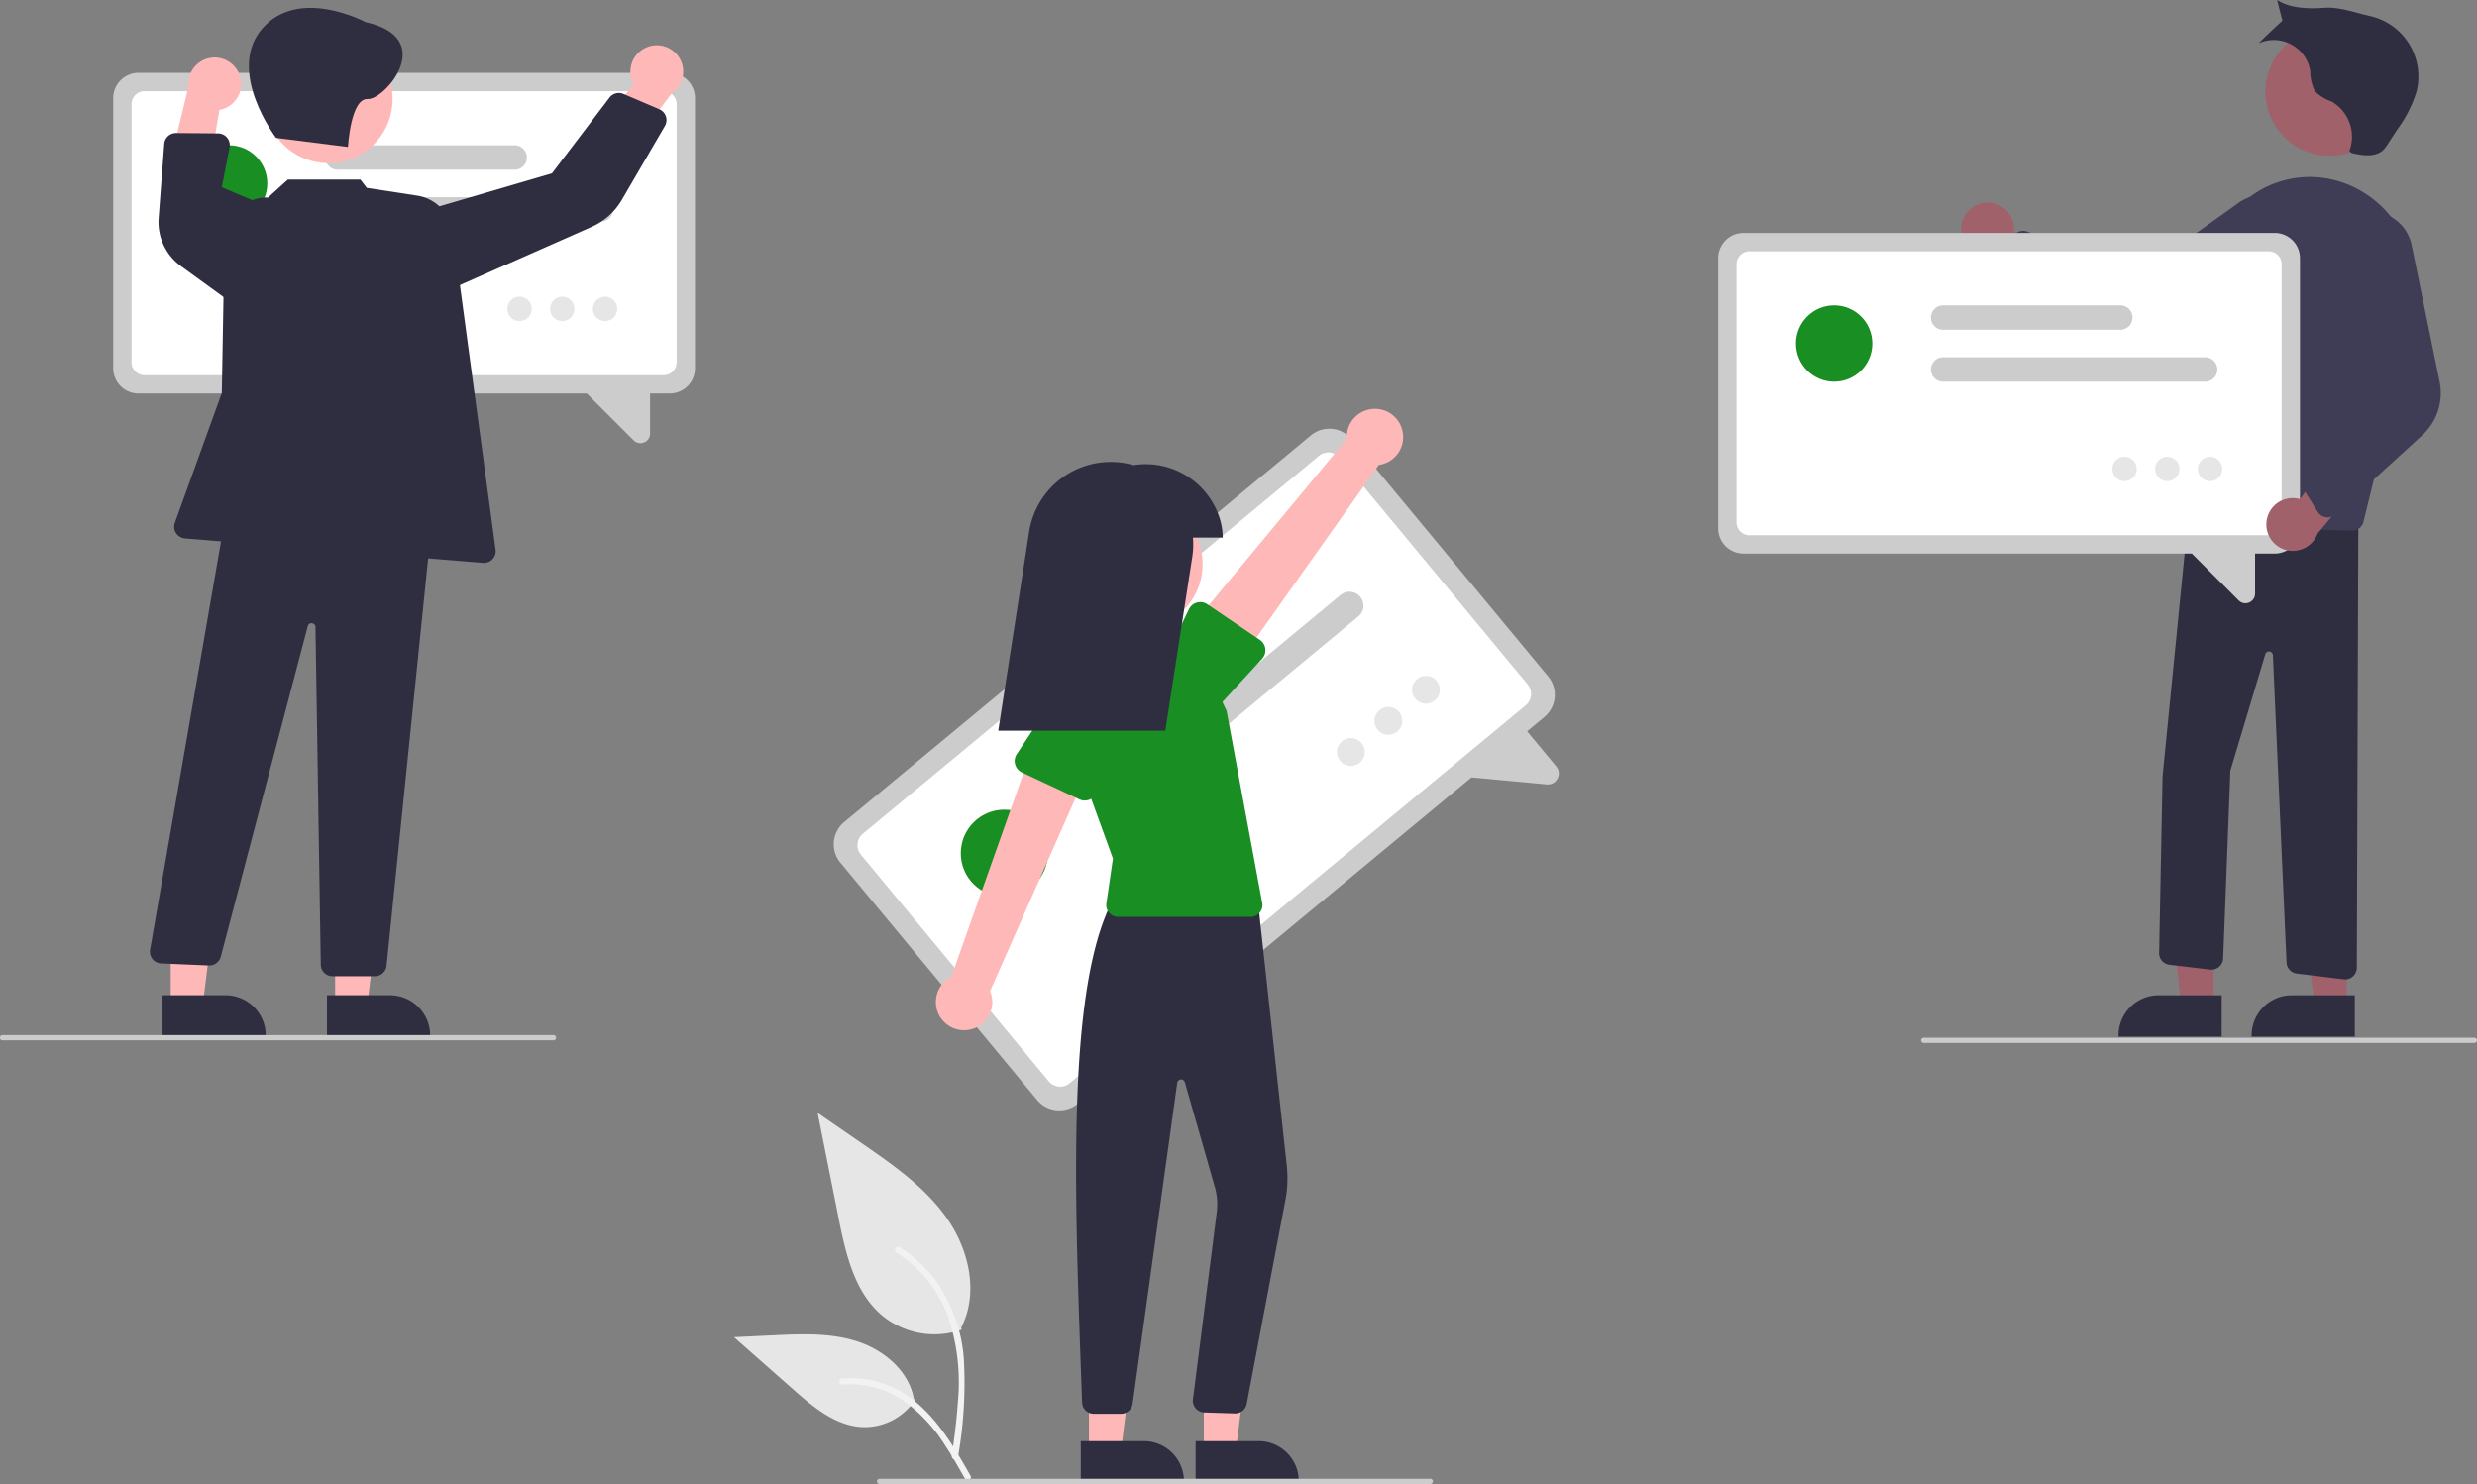 <svg id="function-02" xmlns="http://www.w3.org/2000/svg" width="321.495" height="192.644" viewBox="0 0 321.495 192.644">
  <rect x="0" y="0" width="321.495" height="192.644" fill="#808080" stroke="none"/>
  <path id="パス_160" data-name="パス 160" d="M457.455,620.247a10.677,10.677,0,0,1-10.31-1.816c-3.611-3.031-4.744-8.025-5.665-12.648l-2.725-13.676,5.7,3.928c4.1,2.825,8.3,5.74,11.138,9.832s4.081,9.677,1.8,14.1" transform="translate(-332.633 -447.643)" fill="#e6e6e6"/>
  <path id="パス_161" data-name="パス 161" d="M476.566,670.719A55.2,55.2,0,0,0,477.332,658a20,20,0,0,0-3.856-10.486A17.443,17.443,0,0,0,469,643.46c-.448-.282-.859.427-.414.708a16.583,16.583,0,0,1,6.56,7.915,26.581,26.581,0,0,1,1.411,11.451c-.149,2.333-.464,4.652-.782,6.967a.425.425,0,0,0,.286.5A.413.413,0,0,0,476.566,670.719Z" transform="translate(-352.231 -481.557)" fill="#f2f2f2"/>
  <path id="パス_162" data-name="パス 162" d="M430.226,685.472a7.86,7.86,0,0,1-6.848,3.535c-3.467-.165-6.357-2.584-8.959-4.881l-7.7-6.794,5.093-.244c3.662-.175,7.419-.339,10.908.791s6.706,3.848,7.344,7.459" transform="translate(-311.453 -503.752)" fill="#e6e6e6"/>
  <path id="パス_163" data-name="パス 163" d="M464.063,706.416c-2.779-4.918-6-10.383-11.763-12.13a13.129,13.129,0,0,0-4.948-.511c-.525.045-.394.855.13.81a12.2,12.2,0,0,1,7.9,2.089,20.523,20.523,0,0,1,5.427,5.856c.9,1.368,1.7,2.795,2.509,4.22C463.571,707.206,464.323,706.877,464.063,706.416Z" transform="translate(-338.097 -514.836)" fill="#f2f2f2"/>
  <path id="パス_164" data-name="パス 164" d="M537.17,367.359l-60.59,50.218a3.735,3.735,0,0,1-5.254-.492l-25.542-30.818a3.735,3.735,0,0,1,.492-5.254L506.866,330.8a3.735,3.735,0,0,1,5.254.492l25.542,30.818A3.736,3.736,0,0,1,537.17,367.359Z" transform="translate(-336.714 -274.291)" fill="#ccc"/>
  <path id="パス_165" data-name="パス 165" d="M540.758,371.863l-59.2,49.063a1.924,1.924,0,0,1-2.707-.253l-24.387-29.425a1.924,1.924,0,0,1,.253-2.707l59.2-49.063a1.924,1.924,0,0,1,2.707.253l24.387,29.425A1.924,1.924,0,0,1,540.758,371.863Z" transform="translate(-342.73 -280.306)" fill="#fff"/>
  <path id="パス_166" data-name="パス 166" d="M694.337,450.639l-12.176-1.14,8.714-6.859,4.694,5.664a1.406,1.406,0,0,1,.163,1.579,1.45,1.45,0,0,1-.356.441A1.409,1.409,0,0,1,694.337,450.639Z" transform="translate(-493.58 -348.812)" fill="#ccc"/>
  <path id="パス_167" data-name="パス 167" d="M581.691,395.625l-29.947,24.82a1.809,1.809,0,0,1-2.309-2.786l29.947-24.82a1.809,1.809,0,1,1,2.309,2.786Z" transform="translate(-405.385 -315.607)" fill="#ccc"/>
  <path id="パス_168" data-name="パス 168" d="M557.459,402.005l-20.2,16.739a1.809,1.809,0,0,1-2.309-2.786l20.2-16.739a1.809,1.809,0,0,1,2.309,2.786Z" transform="translate(-395.809 -319.825)" fill="#ccc"/>
  <circle id="楕円形_12" data-name="楕円形 12" cx="5.653" cy="5.653" r="5.653" transform="translate(124.701 105.107)" fill="#188e23"/>
  <circle id="楕円形_13" data-name="楕円形 13" cx="1.809" cy="1.809" r="1.809" transform="translate(173.516 95.81)" fill="#e6e6e6"/>
  <circle id="楕円形_14" data-name="楕円形 14" cx="1.809" cy="1.809" r="1.809" transform="translate(178.391 91.769)" fill="#e6e6e6"/>
  <circle id="楕円形_15" data-name="楕円形 15" cx="1.809" cy="1.809" r="1.809" transform="translate(183.267 87.729)" fill="#e6e6e6"/>
  <path id="パス_169" data-name="パス 169" d="M461.2,524.945h4.153l1.976-16.02H461.2Z" transform="translate(-304.956 -336.515)" fill="#ffb8b8"/>
  <path id="パス_170" data-name="パス 170" d="M583.571,717.884h8.18a5.212,5.212,0,0,1,5.213,5.213v.169H583.571Z" transform="translate(-428.39 -530.811)" fill="#2f2e41"/>
  <path id="パス_171" data-name="パス 171" d="M417.2,524.945h4.153l1.976-16.02H417.2Z" transform="translate(-275.862 -336.515)" fill="#ffb8b8"/>
  <path id="パス_172" data-name="パス 172" d="M539.571,717.884h8.18a5.212,5.212,0,0,1,5.213,5.213v.169H539.571Z" transform="translate(-399.295 -530.811)" fill="#2f2e41"/>
  <path id="パス_173" data-name="パス 173" d="M543.617,576.485h-3.533a1.518,1.518,0,0,1-1.523-1.469l-.111-3.09c-.893-24.71-1.816-50.262,3.9-61.746l.045-.09,18.931-.685,3.8,34.863a15.119,15.119,0,0,1-.176,4.46L559.928,575.2a1.524,1.524,0,0,1-1.557,1.239l-3.967-.129a1.525,1.525,0,0,1-1.457-1.675l3.116-24.486a8.367,8.367,0,0,0-.283-3.145L551.9,533.456a.508.508,0,0,0-.992.07l-5.785,41.644A1.531,1.531,0,0,1,543.617,576.485Z" transform="translate(-398.115 -392.957)" fill="#2f2e41"/>
  <ellipse id="楕円形_16" data-name="楕円形 16" cx="8.321" cy="8.321" rx="8.321" ry="8.321" transform="translate(139.446 64.949)" fill="#ffb8b8"/>
  <path id="パス_174" data-name="パス 174" d="M558.834,448.924H541.616a1.525,1.525,0,0,1-1.509-1.745l.851-5.826-4.995-13.738a10.11,10.11,0,0,1,8.133-13.472h0a10.072,10.072,0,0,1,10.509,5.7l1.1,2.334,4.63,24.947a1.524,1.524,0,0,1-1.5,1.8Z" transform="translate(-396.507 -329.905)" fill="#188e23"/>
  <path id="パス_175" data-name="パス 175" d="M488.57,487.485a3.639,3.639,0,0,0,2.522-4.978L504.508,452.2l-7.675-1.933-10.774,30.4a3.659,3.659,0,0,0,2.511,6.82Z" transform="translate(-362.59 -353.852)" fill="#ffb8b8"/>
  <path id="パス_176" data-name="パス 176" d="M522.656,442.062l-7.464-3.494a1.632,1.632,0,0,1-.669-2.379l4.536-6.851a4.532,4.532,0,1,1,8.2,3.867l-2.346,7.847a1.632,1.632,0,0,1-2.255,1.01Z" transform="translate(-382.554 -338.297)" fill="#188e23"/>
  <path id="パス_177" data-name="パス 177" d="M608.434,324.885a3.639,3.639,0,0,1-2.984,4.716l-19.164,27.046-5.591-5.6,20.6-24.824a3.659,3.659,0,0,1,7.143-1.336Z" transform="translate(-426.488 -269.251)" fill="#ffb8b8"/>
  <path id="パス_178" data-name="パス 178" d="M582.467,402.444a1.63,1.63,0,0,1-.418,1.293l-5.539,6.033a4.532,4.532,0,1,1-7.519-5.061l3.561-7.4a1.632,1.632,0,0,1,2.386-.644l6.824,4.622A1.63,1.63,0,0,1,582.467,402.444Z" transform="translate(-418.238 -318.223)" fill="#188e23"/>
  <path id="パス_179" data-name="パス 179" d="M537.089,352.5a8.56,8.56,0,0,0-.311-2.228,10.063,10.063,0,0,0-11.256-7.181,10.739,10.739,0,0,0-2.971-.416h0a10.712,10.712,0,0,0-10.585,9.068l-4.012,25.826h21.681l3.5-22.537a10.763,10.763,0,0,0,.091-2.532Z" transform="translate(-378.39 -282.711)" fill="#2f2e41"/>
  <path id="パス_180" data-name="パス 180" d="M533.32,733H461.839a.339.339,0,0,1,0-.678H533.32a.339.339,0,1,1,0,.678Z" transform="translate(-347.673 -540.36)" fill="#ccc"/>
  <path id="パス_181" data-name="パス 181" d="M879.982,243.311a3.407,3.407,0,0,1,3.722,3.665l11.08,4.877-5.285,3.412-9.712-5.154a3.425,3.425,0,0,1,.2-6.8Z" transform="translate(-622.322 -216.999)" fill="#a0616a"/>
  <ellipse id="楕円形_17" data-name="楕円形 17" cx="8.321" cy="8.321" rx="8.321" ry="8.321" transform="translate(294.034 3.587)" fill="#a0616a"/>
  <path id="パス_182" data-name="パス 182" d="M836.087,354.1h-4.153l-1.976-16.02h6.13Z" transform="translate(-548.792 -223.545)" fill="#a0616a"/>
  <path id="パス_183" data-name="パス 183" d="M950.538,552.416H937.146v-.169a5.212,5.212,0,0,1,5.213-5.212h8.18Z" transform="translate(-662.183 -417.84)" fill="#2f2e41"/>
  <path id="パス_184" data-name="パス 184" d="M887.087,354.1h-4.153l-1.976-16.02h6.13Z" transform="translate(-582.514 -223.545)" fill="#a0616a"/>
  <path id="パス_185" data-name="パス 185" d="M1001.538,552.416H988.146v-.169a5.213,5.213,0,0,1,5.213-5.212h8.18Z" transform="translate(-695.906 -417.84)" fill="#2f2e41"/>
  <path id="パス_186" data-name="パス 186" d="M976.847,419.186a1.52,1.52,0,0,1-.186-.012l-6.08-.748a1.522,1.522,0,0,1-1.336-1.435L967.474,377.1a.508.508,0,0,0-.968-.188l-4.551,15.172-.937,24.37a1.524,1.524,0,0,1-1.7,1.455l-5.265-.62a1.519,1.519,0,0,1-1.346-1.544l.447-22.94,3.567-36.009.159.006,21.689.836-.2,60.031A1.525,1.525,0,0,1,976.847,419.186Z" transform="translate(-672.471 -292.048)" fill="#2f2e41"/>
  <path id="パス_187" data-name="パス 187" d="M981.01,279.387h-.04l-21.844-.572a1.524,1.524,0,0,1-1.471-1.729l4.2-30.893a14.951,14.951,0,0,1,6.328-10.431,12.94,12.94,0,0,1,10.539-1.879c7.624,1.932,12.2,10.119,10.2,18.25l-6.426,26.1a1.533,1.533,0,0,1-1.48,1.16Z" transform="translate(-675.735 -210.509)" fill="#3f3d56"/>
  <path id="パス_188" data-name="パス 188" d="M907.912,259.406a7.393,7.393,0,0,1-4.053-1.2l-12.739-8.357a1.524,1.524,0,0,1-.271-2.323l1.919-2.026a1.519,1.519,0,0,1,1.671-.368l14.229,5.666,13.181-9.413a5.473,5.473,0,1,1,5.572,9.376l-16.291,7.913A7.365,7.365,0,0,1,907.912,259.406Z" transform="translate(-631.294 -215.059)" fill="#3f3d56"/>
  <path id="パス_189" data-name="パス 189" d="M1002.967,185.538c1.42.335,3.132.592,4.147-.456a4.238,4.238,0,0,0,.48-.64l1.326-2.025a16.143,16.143,0,0,0,2.48-4.947,8.043,8.043,0,0,0-6.066-9.714c-1.98-.443-3.918-1.206-5.943-1.067s-4.4.093-6.1-1.016c.106.495.678,2.681.678,2.681s-2.555,2.344-3.067,2.928a4.8,4.8,0,0,1,6.682,3.615,5.89,5.89,0,0,0,.588,2.606,5.686,5.686,0,0,0,2.162,1.339,5.272,5.272,0,0,1,2.32,6.452Z" transform="translate(-697.729 -165.674)" fill="#2f2e41"/>
  <path id="パス_190" data-name="パス 190" d="M856.021,296.553h-68.97a3.274,3.274,0,0,1-3.27-3.27V258.2a3.274,3.274,0,0,1,3.27-3.27h68.97a3.274,3.274,0,0,1,3.27,3.27v35.08A3.274,3.274,0,0,1,856.021,296.553Z" transform="translate(-560.774 -224.694)" fill="#ccc"/>
  <path id="パス_191" data-name="パス 191" d="M859.87,298.817H792.486a1.686,1.686,0,0,1-1.685-1.685V263.638a1.686,1.686,0,0,1,1.685-1.685H859.87a1.686,1.686,0,0,1,1.685,1.685v33.494A1.686,1.686,0,0,1,859.87,298.817Z" transform="translate(-565.416 -229.336)" fill="#fff"/>
  <path id="パス_192" data-name="パス 192" d="M968.372,380.939l-7.579-7.578,9.716.246v6.447a1.232,1.232,0,0,1-.773,1.157,1.271,1.271,0,0,1-.487.1A1.235,1.235,0,0,1,968.372,380.939Z" transform="translate(-677.819 -303.002)" fill="#ccc"/>
  <path id="パス_193" data-name="パス 193" d="M900.834,305.737H866.745a1.586,1.586,0,0,1,0-3.171h34.089a1.586,1.586,0,0,1,0,3.171Z" transform="translate(-614.584 -256.191)" fill="#ccc"/>
  <path id="パス_194" data-name="パス 194" d="M889.735,285.847h-22.99a1.586,1.586,0,0,1,0-3.171h22.99a1.586,1.586,0,1,1,0,3.171Z" transform="translate(-614.584 -243.039)" fill="#ccc"/>
  <ellipse id="楕円形_18" data-name="楕円形 18" cx="4.955" cy="4.955" rx="4.955" ry="4.955" transform="translate(233.095 39.637)" fill="#188e23"/>
  <circle id="楕円形_19" data-name="楕円形 19" cx="1.586" cy="1.586" r="1.586" transform="translate(274.16 59.289)" fill="#e6e6e6"/>
  <circle id="楕円形_20" data-name="楕円形 20" cx="1.586" cy="1.586" r="1.586" transform="translate(279.709 59.289)" fill="#e6e6e6"/>
  <circle id="楕円形_21" data-name="楕円形 21" cx="1.586" cy="1.586" r="1.586" transform="translate(285.258 59.289)" fill="#e6e6e6"/>
  <path id="パス_195" data-name="パス 195" d="M993.825,340.606a3.407,3.407,0,0,1,4.349-2.893l7.041-9.848,2.258,5.872-7.032,8.452a3.425,3.425,0,0,1-6.616-1.582Z" transform="translate(-699.645 -272.919)" fill="#a0616a"/>
  <path id="パス_196" data-name="パス 196" d="M1011.544,286.392a1.525,1.525,0,0,1-1.418-.706l-1.488-2.361a1.518,1.518,0,0,1,.057-1.71l9.012-12.383-5.858-15.1a5.444,5.444,0,0,1,2.986-7.026h0a5.473,5.473,0,0,1,7.478,3.949l3.634,17.743a7.414,7.414,0,0,1-2.253,6.929L1012.444,286A1.52,1.52,0,0,1,1011.544,286.392Z" transform="translate(-709.3 -219.236)" fill="#3f3d56"/>
  <path id="パス_197" data-name="パス 197" d="M933.32,564H861.839a.339.339,0,1,1,0-.678H933.32a.339.339,0,1,1,0,.678Z" transform="translate(-612.164 -428.613)" fill="#ccc"/>
  <path id="パス_198" data-name="パス 198" d="M241.116,235.214h-68.97a3.274,3.274,0,0,1-3.27-3.27v-35.08a3.274,3.274,0,0,1,3.27-3.27h68.97a3.274,3.274,0,0,1,3.27,3.27v35.08A3.274,3.274,0,0,1,241.116,235.214Z" transform="translate(-154.181 -184.135)" fill="#ccc"/>
  <path id="パス_199" data-name="パス 199" d="M244.965,237.478H177.58a1.687,1.687,0,0,1-1.685-1.685V202.3a1.686,1.686,0,0,1,1.685-1.685h67.385a1.687,1.687,0,0,1,1.685,1.685v33.494a1.687,1.687,0,0,1-1.685,1.685Z" transform="translate(-158.823 -188.777)" fill="#fff"/>
  <path id="パス_200" data-name="パス 200" d="M353.466,319.6l-7.578-7.578,9.716.246v6.447a1.233,1.233,0,0,1-.773,1.157,1.27,1.27,0,0,1-.487.1A1.235,1.235,0,0,1,353.466,319.6Z" transform="translate(-271.227 -262.443)" fill="#ccc"/>
  <path id="パス_201" data-name="パス 201" d="M285.928,244.4H251.84a1.586,1.586,0,1,1,0-3.171h34.089a1.586,1.586,0,1,1,0,3.171Z" transform="translate(-207.991 -215.632)" fill="#ccc"/>
  <path id="パス_202" data-name="パス 202" d="M274.83,224.508H251.84a1.586,1.586,0,1,1,0-3.171h22.99a1.586,1.586,0,0,1,0,3.171Z" transform="translate(-207.991 -202.48)" fill="#ccc"/>
  <ellipse id="楕円形_22" data-name="楕円形 22" cx="4.955" cy="4.955" rx="4.955" ry="4.955" transform="translate(24.783 18.857)" fill="#188e23"/>
  <circle id="楕円形_23" data-name="楕円形 23" cx="1.586" cy="1.586" r="1.586" transform="translate(65.847 38.509)" fill="#e6e6e6"/>
  <circle id="楕円形_24" data-name="楕円形 24" cx="1.586" cy="1.586" r="1.586" transform="translate(71.396 38.509)" fill="#e6e6e6"/>
  <circle id="楕円形_25" data-name="楕円形 25" cx="1.586" cy="1.586" r="1.586" transform="translate(76.946 38.509)" fill="#e6e6e6"/>
  <path id="パス_203" data-name="パス 203" d="M354.677,183.234a3.407,3.407,0,0,0-1.8,4.9l-7.934,9.143,6.236.826,6.578-8.81a3.425,3.425,0,0,0-3.082-6.064Z" transform="translate(-270.603 -177.146)" fill="#ffb8b8"/>
  <path id="パス_204" data-name="パス 204" d="M199.306,190a3.407,3.407,0,0,1-2.627,4.515L194.7,206.454l-4.617-4.273,2.583-10.687a3.425,3.425,0,0,1,6.635-1.5Z" transform="translate(-168.207 -180.246)" fill="#ffb8b8"/>
  <path id="パス_205" data-name="パス 205" d="M128.4,354.1h4.153l1.976-16.02H128.4Z" transform="translate(-84.9 -223.545)" fill="#ffb8b8"/>
  <path id="パス_206" data-name="パス 206" d="M250.772,547.034h8.18a5.212,5.212,0,0,1,5.212,5.212v.169H250.772Z" transform="translate(-208.333 -417.84)" fill="#2f2e41"/>
  <path id="パス_207" data-name="パス 207" d="M65.4,354.1h4.153l1.976-16.02H65.4Z" transform="translate(-43.242 -223.545)" fill="#ffb8b8"/>
  <path id="パス_208" data-name="パス 208" d="M187.772,547.034h8.18a5.212,5.212,0,0,1,5.212,5.212v.169H187.772Z" transform="translate(-166.676 -417.84)" fill="#2f2e41"/>
  <ellipse id="楕円形_26" data-name="楕円形 26" cx="8.321" cy="8.321" rx="8.321" ry="8.321" transform="translate(34.31 4.535)" fill="#ffb8b8"/>
  <path id="パス_209" data-name="パス 209" d="M205.119,423.809l-.688-43.839a.508.508,0,0,0-1-.11L192.15,422.74a1.543,1.543,0,0,1-1.549,1.172l-6.2-.265a1.525,1.525,0,0,1-1.447-1.714l9.57-55.1.02-.156,26.655,1.261.174.008L213.661,423.9a1.531,1.531,0,0,1-1.52,1.411h-5.5A1.531,1.531,0,0,1,205.119,423.809Z" transform="translate(-163.485 -298.58)" fill="#2f2e41"/>
  <path id="パス_210" data-name="パス 210" d="M232.311,284.241l-38.68-3.174a1.524,1.524,0,0,1-1.309-2.038l6.091-16.841.351-19.989a5.482,5.482,0,0,1,5.646-5.383l2.572-2.332h9.425l.821,1.076,6.558,1.008a5.513,5.513,0,0,1,4.6,4.686l5.561,41.264a1.525,1.525,0,0,1-1.509,1.728C232.4,284.246,232.353,284.245,232.311,284.241Z" transform="translate(-169.624 -211.173)" fill="#2f2e41"/>
  <path id="パス_211" data-name="パス 211" d="M288.294,216.566l16.493-4.832,7.464-9.827a1.524,1.524,0,0,1,1.813-.48l4.66,1.992a1.524,1.524,0,0,1,.718,2.169l-5.578,9.572a8.536,8.536,0,0,1-3.948,3.531l-19.4,8.575Z" transform="translate(-233.144 -189.234)" fill="#2f2e41"/>
  <path id="パス_212" data-name="パス 212" d="M189.161,233.94a7.068,7.068,0,0,1-2.915-6.293l.724-9.59a1.528,1.528,0,0,1,1.52-1.41h.013l5.465.049a1.525,1.525,0,0,1,1.482,1.818l-1.014,5.174,7.236,3.058L195.58,238.6Z" transform="translate(-165.652 -199.379)" fill="#2f2e41"/>
  <path id="パス_213" data-name="パス 213" d="M236.023,170.553s-8.7-4.685-13.444.844,1.807,14.177,1.807,14.177l9.333,1.177s.339-6.344,2.561-6.221S245.4,172.648,236.023,170.553Z" transform="translate(-188.552 -167.675)" fill="#2f2e41"/>
  <path id="パス_214" data-name="パス 214" d="M197.32,563H125.839a.339.339,0,1,1,0-.677H197.32a.339.339,0,1,1,0,.677Z" transform="translate(-125.5 -427.952)" fill="#ccc"/>
</svg>
